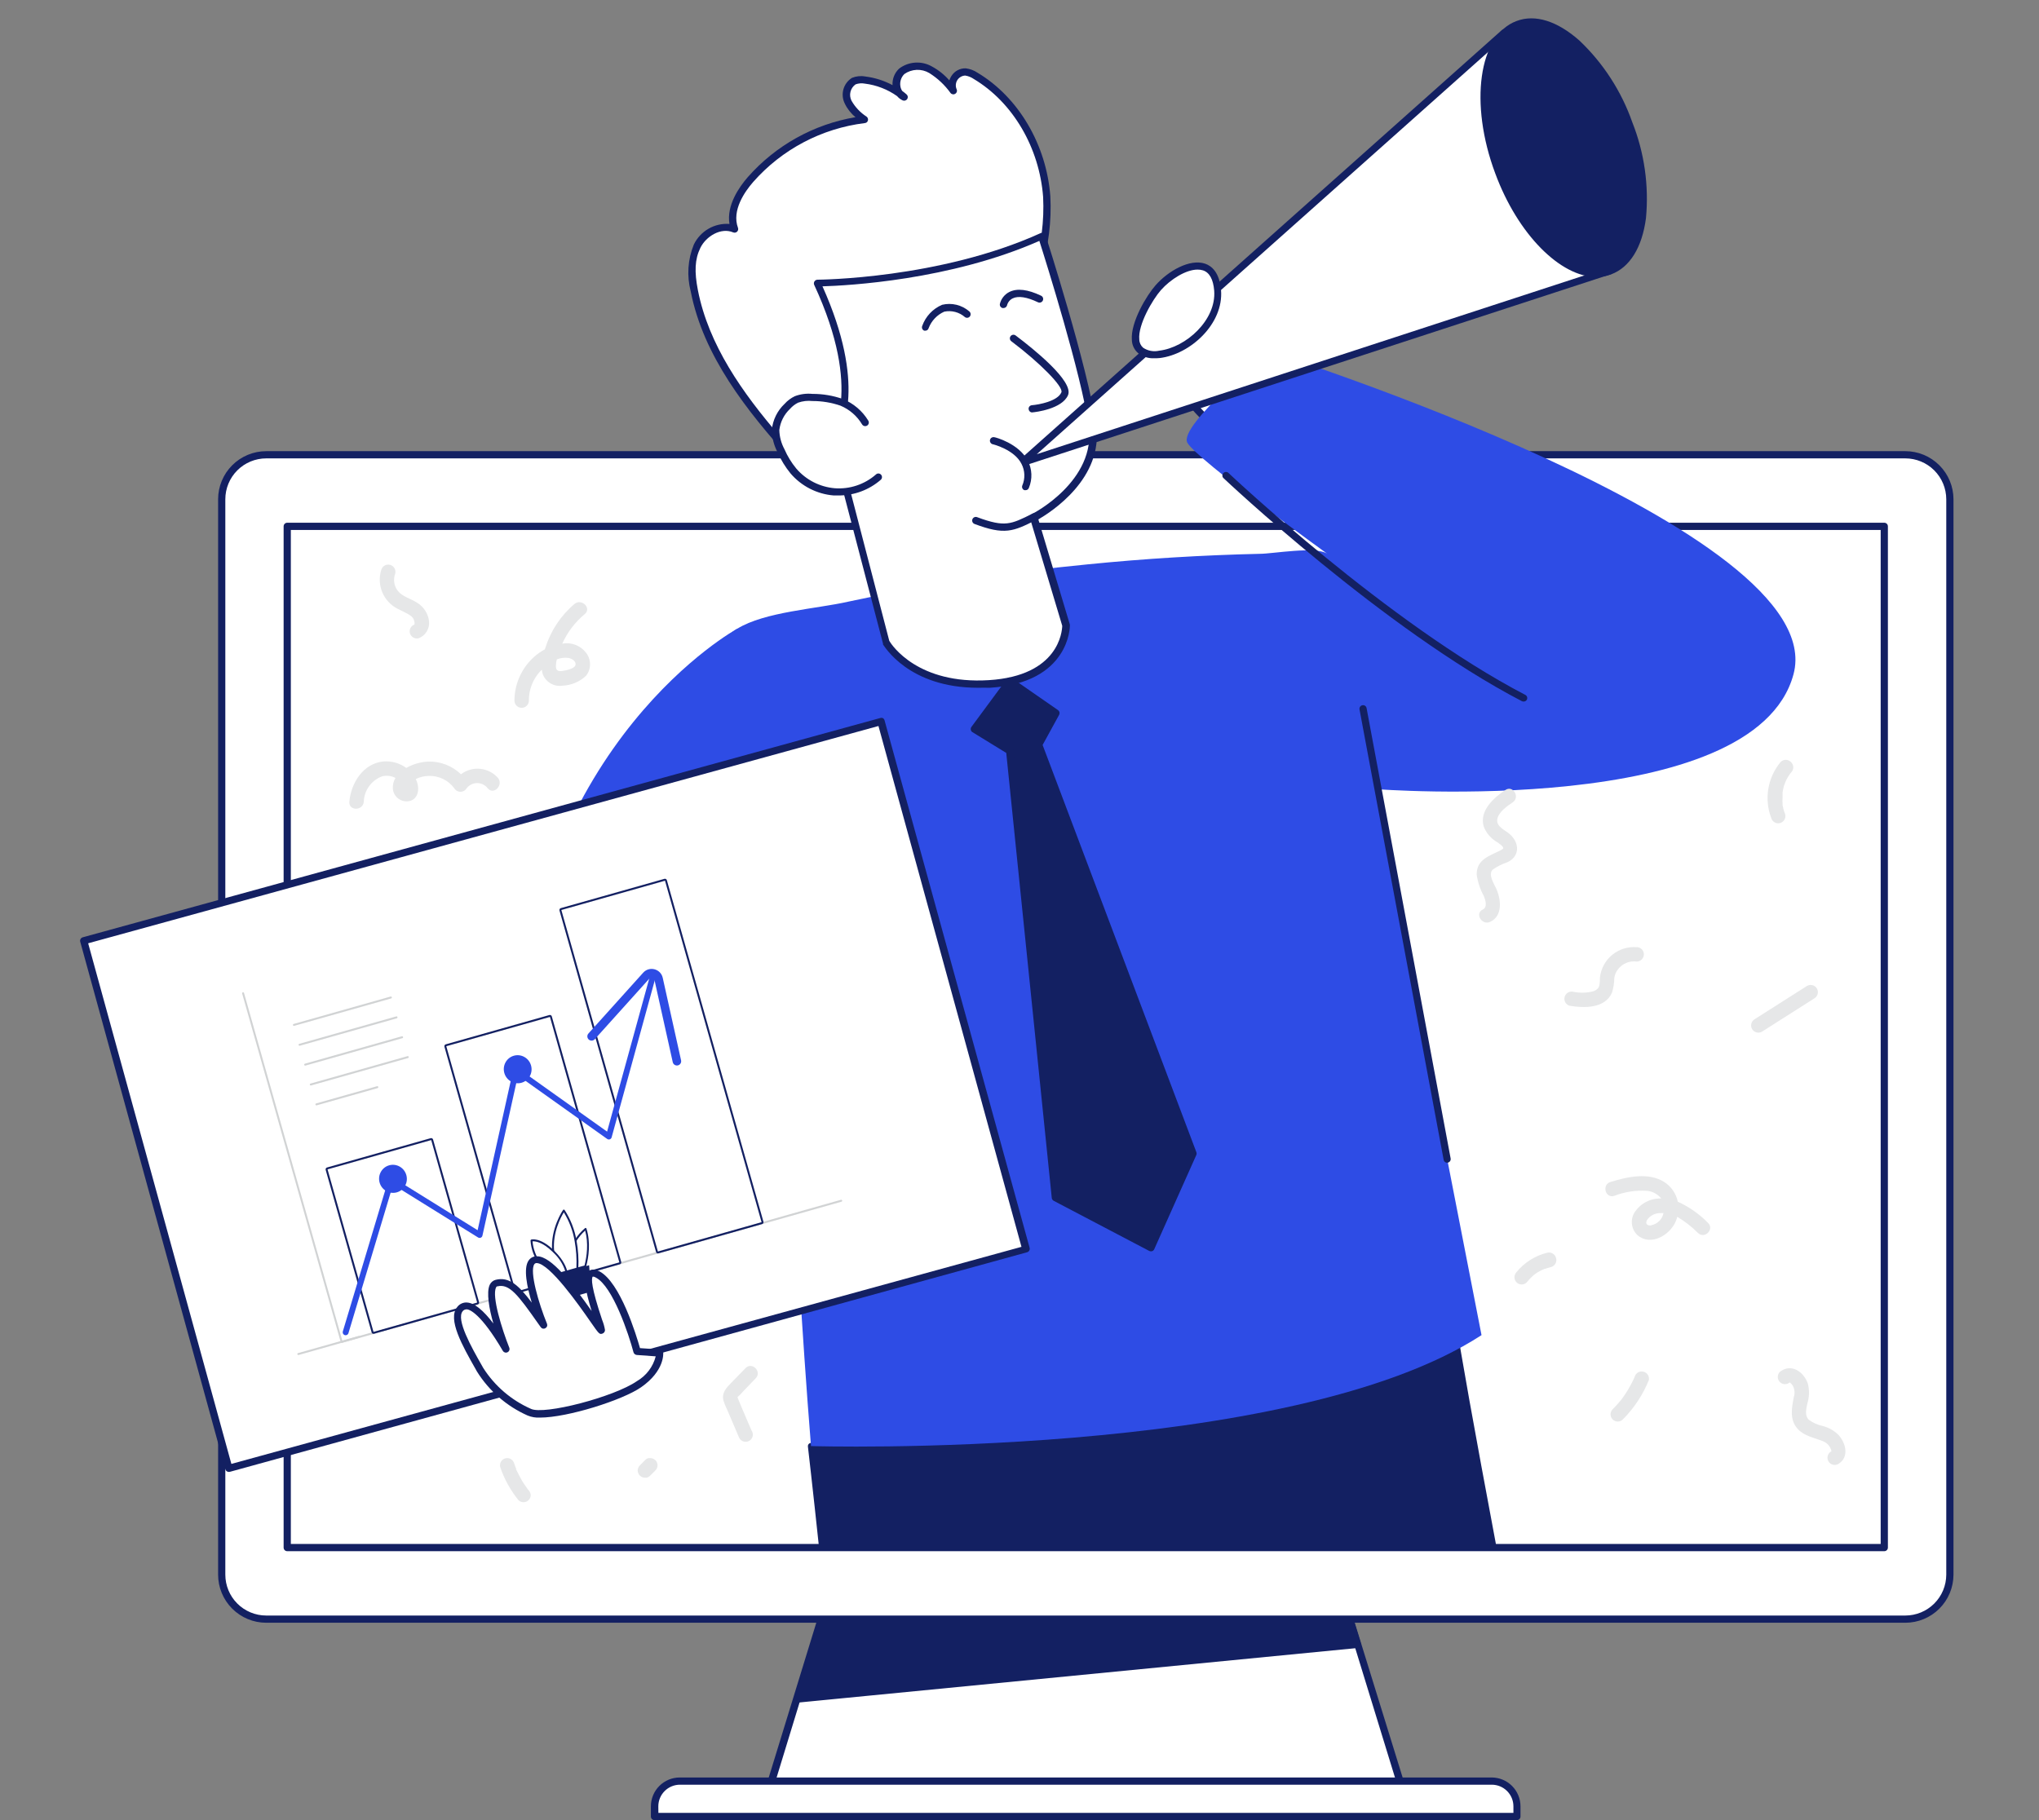 <svg width="280" height="250" viewBox="0 0 280 250" fill="none" xmlns="http://www.w3.org/2000/svg">
<rect x="0" y="0" width="280" height="250" fill="#808080" stroke="none"/>
<g clip-path="url(#clip0_99_9242)">
<path d="M192.577 245.759H105.631L109.426 233.413L113.082 221.504H185.126L186.473 225.893L192.577 245.759Z" fill="white"/>
<path d="M192.577 246.255H105.591C105.514 246.256 105.438 246.239 105.369 246.205C105.3 246.17 105.24 246.119 105.195 246.057C105.148 245.994 105.117 245.92 105.103 245.843C105.089 245.766 105.093 245.686 105.116 245.611L112.567 221.355C112.599 221.254 112.662 221.166 112.748 221.103C112.833 221.041 112.937 221.008 113.043 221.008H185.086C185.192 221.008 185.295 221.041 185.381 221.103C185.467 221.166 185.53 221.254 185.562 221.355L193.052 245.571C193.075 245.646 193.079 245.726 193.065 245.803C193.052 245.881 193.02 245.954 192.973 246.017C192.933 246.087 192.875 246.146 192.806 246.187C192.736 246.229 192.658 246.252 192.577 246.255ZM106.305 245.264H191.903L184.759 221.999H113.419L106.305 245.264Z" fill="#132062"/>
<path d="M186.473 225.893L109.426 233.413L113.082 221.504H185.126L186.473 225.893Z" fill="#132062"/>
<path d="M109.426 233.85C109.362 233.85 109.298 233.836 109.24 233.808C109.181 233.781 109.13 233.741 109.089 233.691C109.045 233.634 109.014 233.568 109.001 233.497C108.987 233.427 108.99 233.354 109.01 233.285L112.666 221.395C112.695 221.307 112.75 221.23 112.825 221.175C112.9 221.12 112.989 221.089 113.082 221.088H185.126C185.218 221.089 185.308 221.12 185.383 221.175C185.457 221.23 185.513 221.307 185.542 221.395L186.889 225.784C186.908 225.845 186.914 225.91 186.905 225.973C186.897 226.036 186.874 226.097 186.84 226.151C186.802 226.205 186.754 226.251 186.698 226.285C186.641 226.319 186.578 226.341 186.513 226.349L109.466 233.869L109.426 233.85ZM113.389 221.96L110.02 232.938L185.879 225.527L184.779 221.96H113.389Z" fill="#132062"/>
<path d="M93.365 244.58H204.833C205.758 244.58 206.646 244.948 207.3 245.602C207.954 246.256 208.321 247.143 208.321 248.068V249.534H89.877V248.127C89.869 247.664 89.954 247.205 90.125 246.775C90.297 246.344 90.553 245.953 90.877 245.623C91.202 245.293 91.589 245.03 92.016 244.851C92.443 244.672 92.902 244.58 93.365 244.58Z" fill="white"/>
<path d="M208.321 250H89.877C89.746 250 89.62 249.948 89.527 249.855C89.434 249.762 89.382 249.636 89.382 249.505V248.108C89.382 247.056 89.799 246.048 90.542 245.305C91.286 244.562 92.294 244.144 93.345 244.144H204.834C205.885 244.144 206.893 244.562 207.636 245.305C208.379 246.048 208.797 247.056 208.797 248.108V249.534C208.79 249.657 208.737 249.773 208.649 249.859C208.561 249.945 208.444 249.995 208.321 250ZM90.412 249.009H207.826V248.108C207.826 247.319 207.513 246.563 206.955 246.006C206.398 245.448 205.642 245.135 204.853 245.135H93.375C92.586 245.135 91.83 245.448 91.273 246.006C90.715 246.563 90.402 247.319 90.402 248.108L90.412 249.009Z" fill="#132062"/>
<path d="M261.638 62.465H36.57C33.188 62.465 30.447 65.206 30.447 68.588V216.282C30.447 219.664 33.188 222.405 36.57 222.405H261.638C265.02 222.405 267.761 219.664 267.761 216.282V68.588C267.761 65.206 265.02 62.465 261.638 62.465Z" fill="white"/>
<path d="M261.638 222.891H36.56C34.807 222.891 33.127 222.194 31.887 220.955C30.648 219.716 29.951 218.035 29.951 216.282V68.578C29.951 67.71 30.122 66.851 30.454 66.049C30.787 65.247 31.273 64.519 31.887 63.905C32.501 63.291 33.229 62.805 34.031 62.473C34.833 62.14 35.692 61.969 36.56 61.969H261.638C263.392 61.969 265.074 62.666 266.315 63.905C267.556 65.144 268.254 66.825 268.257 68.578V216.282C268.254 218.036 267.556 219.717 266.315 220.956C265.074 222.195 263.392 222.891 261.638 222.891ZM36.56 62.96C35.07 62.96 33.641 63.552 32.588 64.606C31.534 65.659 30.942 67.088 30.942 68.578V216.282C30.942 217.772 31.534 219.201 32.588 220.254C33.641 221.308 35.07 221.9 36.56 221.9H261.638C263.129 221.9 264.559 221.308 265.614 220.255C266.669 219.202 267.263 217.773 267.266 216.282V68.578C267.263 67.087 266.669 65.659 265.614 64.605C264.559 63.552 263.129 62.96 261.638 62.96H36.56Z" fill="#132062"/>
<path d="M258.755 72.294H39.444V212.566H258.755V72.294Z" fill="white"/>
<path d="M258.754 213.062H39.443C39.312 213.062 39.186 213.01 39.093 212.917C39 212.824 38.948 212.698 38.948 212.566V72.294C38.948 72.163 39 72.037 39.093 71.944C39.186 71.851 39.312 71.799 39.443 71.799H258.754C258.886 71.799 259.012 71.851 259.105 71.944C259.198 72.037 259.25 72.163 259.25 72.294V212.566C259.25 212.698 259.198 212.824 259.105 212.917C259.012 213.01 258.886 213.062 258.754 213.062ZM39.939 212.071H258.259V72.789H39.939V212.071Z" fill="#132062"/>
<path d="M101.242 86.354C101.242 86.354 73.31 101.563 70.704 143.426L105.978 150.362L115.302 117.754L101.242 86.354Z" fill="#2E4CE5"/>
<path d="M109.03 62.871C102.976 56.183 97.06 48.782 95.336 39.923C94.795 37.901 94.931 35.758 95.723 33.82C96.644 31.957 98.943 30.659 100.865 31.462C99.993 29.113 101.41 26.508 103.055 24.665C107.078 20.085 112.648 17.15 118.7 16.421C117.773 15.821 117.012 14.996 116.491 14.023C116.244 13.529 116.189 12.962 116.335 12.43C116.481 11.898 116.819 11.438 117.283 11.14C117.778 10.946 118.317 10.895 118.839 10.991C120.809 11.239 122.665 12.055 124.179 13.339C122.881 12.775 122.812 10.723 123.872 9.792C124.44 9.373 125.119 9.13 125.824 9.095C126.529 9.06 127.229 9.233 127.836 9.594C129.045 10.331 130.091 11.309 130.907 12.467C130.787 12.188 130.737 11.882 130.762 11.579C130.788 11.275 130.888 10.983 131.053 10.727C131.219 10.471 131.445 10.26 131.712 10.113C131.978 9.965 132.277 9.886 132.582 9.881C133.083 9.946 133.562 10.13 133.979 10.416C139.706 13.835 143.243 20.325 143.738 27.013C144.078 33.739 142.044 40.37 137.992 45.749C133.938 51.082 128.746 55.442 122.792 58.511C118.076 61.068 112.151 62.98 107.494 60.295" fill="white"/>
<path d="M109.03 63.367C108.961 63.368 108.893 63.354 108.829 63.327C108.766 63.299 108.71 63.259 108.663 63.208C102.51 56.401 96.585 48.891 94.851 40.023C94.296 37.889 94.445 35.634 95.277 33.592C95.714 32.683 96.415 31.926 97.288 31.421C98.161 30.915 99.166 30.685 100.172 30.758C99.746 28.192 101.509 25.685 102.679 24.338C106.52 19.972 111.747 17.061 117.482 16.094C116.856 15.588 116.352 14.948 116.005 14.221C115.702 13.615 115.636 12.918 115.819 12.266C116.002 11.614 116.422 11.053 116.996 10.694C117.573 10.458 118.206 10.393 118.819 10.506C120.13 10.667 121.4 11.07 122.565 11.695C122.54 11.274 122.608 10.852 122.763 10.46C122.919 10.068 123.159 9.715 123.466 9.426C124.11 8.936 124.885 8.648 125.693 8.599C126.501 8.549 127.305 8.741 128.004 9.148C128.897 9.633 129.696 10.274 130.362 11.041C130.432 10.836 130.525 10.64 130.64 10.456C130.846 10.119 131.138 9.842 131.486 9.654C131.834 9.466 132.226 9.373 132.621 9.386C133.2 9.457 133.754 9.664 134.237 9.99C139.874 13.359 143.709 19.899 144.234 26.973C144.594 33.818 142.523 40.57 138.388 46.037C134.299 51.427 129.05 55.829 123.03 58.918C117.174 62.078 112.131 62.881 108.227 61.187C108.614 61.633 109.01 62.078 109.406 62.514C109.453 62.56 109.49 62.615 109.515 62.676C109.54 62.736 109.553 62.801 109.553 62.866C109.553 62.932 109.54 62.996 109.515 63.057C109.49 63.117 109.453 63.172 109.406 63.218C109.305 63.315 109.17 63.368 109.03 63.367ZM107.484 59.8C107.571 59.804 107.655 59.828 107.732 59.869C112.339 62.524 118.334 60.355 122.594 58.075C128.473 55.03 133.596 50.707 137.586 45.423C141.568 40.153 143.571 33.65 143.243 27.052C142.728 20.255 139.082 14.053 133.711 10.842C133.361 10.602 132.962 10.443 132.542 10.377C132.327 10.386 132.117 10.447 131.93 10.555C131.743 10.663 131.584 10.814 131.468 10.995C131.351 11.177 131.28 11.384 131.26 11.598C131.24 11.813 131.272 12.03 131.353 12.23C131.412 12.338 131.428 12.465 131.397 12.585C131.365 12.705 131.29 12.808 131.185 12.874C131.083 12.943 130.96 12.971 130.838 12.953C130.717 12.934 130.607 12.871 130.531 12.775C129.744 11.679 128.751 10.746 127.608 10.03C127.085 9.721 126.485 9.57 125.878 9.595C125.272 9.62 124.685 9.819 124.19 10.169C123.97 10.385 123.805 10.651 123.71 10.944C123.615 11.237 123.593 11.549 123.645 11.853C123.68 12.08 123.764 12.297 123.892 12.487C124.09 12.636 124.299 12.794 124.487 12.963C124.578 13.038 124.638 13.145 124.656 13.261C124.674 13.378 124.649 13.497 124.586 13.597C124.523 13.697 124.427 13.771 124.314 13.807C124.202 13.843 124.081 13.839 123.972 13.795C123.669 13.659 123.401 13.455 123.189 13.201C121.88 12.273 120.362 11.684 118.77 11.487C118.342 11.404 117.901 11.438 117.491 11.586C117.144 11.829 116.895 12.189 116.792 12.6C116.688 13.011 116.736 13.446 116.927 13.825C117.432 14.716 118.146 15.471 119.007 16.025C119.085 16.085 119.143 16.167 119.175 16.261C119.207 16.354 119.211 16.454 119.186 16.55C119.161 16.646 119.107 16.733 119.03 16.797C118.954 16.861 118.859 16.899 118.76 16.906C112.833 17.635 107.379 20.511 103.432 24.992C102.272 26.319 100.459 28.905 101.341 31.293C101.374 31.384 101.38 31.483 101.358 31.578C101.335 31.672 101.286 31.758 101.215 31.825C101.144 31.891 101.056 31.935 100.96 31.952C100.864 31.968 100.766 31.956 100.677 31.918C98.993 31.204 96.951 32.462 96.179 34.038C95.406 35.613 95.346 37.328 95.832 39.834C97.298 47.365 101.945 53.954 107.127 59.968C107.171 59.916 107.226 59.874 107.287 59.845C107.349 59.816 107.416 59.8 107.484 59.8Z" fill="#132062"/>
<path d="M205.061 212.566H112.914C112.032 204.253 111.378 198.625 111.378 198.625L199.483 181.395C200.087 185.606 202.148 197.02 205.061 212.566Z" fill="#132062"/>
<path d="M205.061 213.002H112.914C112.806 213.003 112.702 212.964 112.622 212.893C112.541 212.821 112.49 212.723 112.478 212.616C111.606 204.392 110.952 198.744 110.942 198.675C110.93 198.565 110.96 198.455 111.027 198.367C111.093 198.278 111.19 198.219 111.299 198.199L199.404 180.969C199.46 180.954 199.518 180.953 199.575 180.965C199.632 180.977 199.685 181.002 199.731 181.038C199.78 181.073 199.822 181.117 199.854 181.168C199.887 181.219 199.909 181.276 199.919 181.335C200.503 185.398 202.435 196.198 205.497 212.487C205.511 212.549 205.51 212.614 205.494 212.676C205.479 212.738 205.449 212.795 205.408 212.844C205.366 212.895 205.313 212.935 205.253 212.963C205.193 212.99 205.127 213.004 205.061 213.002ZM113.3 212.13H204.536C201.633 196.653 199.76 186.25 199.106 181.91L111.844 199.002C112.012 200.379 112.577 205.353 113.3 212.13Z" fill="#132062"/>
<path d="M159.206 48.663C159.206 48.663 161.593 54.608 169.233 60.721L175.604 53.855L162.872 37.555L159.206 48.663Z" fill="white"/>
<path d="M169.233 61.276C169.121 61.275 169.013 61.236 168.926 61.167C161.276 55.044 158.849 49.148 158.75 48.901C158.71 48.788 158.71 48.666 158.75 48.554L162.416 37.456C162.443 37.37 162.494 37.294 162.562 37.234C162.63 37.175 162.713 37.135 162.802 37.12C162.89 37.101 162.982 37.108 163.066 37.14C163.15 37.172 163.224 37.226 163.278 37.298L175.99 53.548C176.067 53.637 176.109 53.752 176.109 53.87C176.109 53.988 176.067 54.102 175.99 54.192L169.629 61.068C169.583 61.13 169.523 61.181 169.455 61.217C169.386 61.253 169.31 61.273 169.233 61.276ZM159.731 48.693C160.167 49.683 162.703 54.806 169.183 60.097L174.95 53.825L163.06 38.596L159.731 48.693Z" fill="#132062"/>
<path d="M174.296 48.247C174.296 48.247 161.712 58.512 163.06 60.83C164.407 63.149 182.262 76.069 182.272 76.069C180.766 74.989 174.742 76.069 173.018 76.069C165.091 76.248 157.207 76.73 149.367 77.516C138.318 78.581 127.34 80.292 116.491 82.638C112.151 83.629 105.017 84.026 101.242 86.354C97.467 88.683 98.507 91.913 99.607 96.183C100.092 98.066 100.598 99.968 100.994 101.87C108.158 133.369 108.762 166.463 111.368 198.625C111.368 198.625 176.951 200.607 203.446 183.386L188.822 108.38C188.822 108.38 240.959 112.482 246.29 92.606C251.621 72.73 174.296 48.247 174.296 48.247Z" fill="#2E4CE5"/>
<path d="M141.916 71.046L146.364 85.908C146.364 85.908 146.473 93.27 135.852 93.944C125.23 94.618 121.653 88.256 121.653 88.256L114.351 60.285C114.351 60.285 119.255 54.142 112.181 38.893C112.181 38.893 128.906 38.893 143.025 32.453C143.025 32.453 148.812 50.397 149.961 58.422C151.111 66.448 141.916 71.046 141.916 71.046Z" fill="white"/>
<path d="M134.326 94.469C124.735 94.469 121.445 88.732 121.257 88.524C121.25 88.485 121.25 88.444 121.257 88.405L113.944 60.424C113.926 60.349 113.926 60.27 113.943 60.194C113.96 60.119 113.995 60.048 114.043 59.988C114.043 59.928 118.641 53.845 111.804 39.121C111.772 39.045 111.758 38.962 111.766 38.879C111.773 38.797 111.8 38.717 111.845 38.648C111.89 38.578 111.951 38.521 112.024 38.481C112.096 38.441 112.177 38.419 112.26 38.417C112.419 38.417 129.045 38.318 142.906 32.017C142.97 31.987 143.039 31.972 143.11 31.972C143.18 31.972 143.249 31.987 143.313 32.017C143.375 32.045 143.432 32.086 143.478 32.137C143.524 32.188 143.559 32.248 143.58 32.314C143.64 32.502 149.386 50.397 150.516 58.373C151.596 65.715 144.294 70.352 142.589 71.343L146.919 85.799C146.929 85.845 146.929 85.892 146.919 85.938C146.919 86.017 146.919 93.775 135.941 94.469C135.317 94.449 134.792 94.469 134.326 94.469ZM122.119 88.028C122.495 88.663 126.082 94.033 135.812 93.419C145.413 92.814 145.849 86.701 145.869 85.958L141.44 71.184C141.407 71.072 141.415 70.952 141.462 70.845C141.509 70.738 141.593 70.651 141.698 70.6C141.787 70.6 150.615 66.032 149.495 58.462C148.455 51.328 143.689 36.109 142.728 33.087C130.481 38.497 116.342 39.23 112.944 39.329C119.017 52.854 115.688 59.146 114.925 60.345L122.119 88.028Z" fill="#132062"/>
<path fill-rule="evenodd" clip-rule="evenodd" d="M142.447 70.776C142.571 71.023 142.471 71.324 142.224 71.447L142.162 71.478C140.716 72.201 139.644 72.737 138.43 72.872C137.185 73.01 135.844 72.725 133.824 71.968C133.566 71.871 133.435 71.583 133.532 71.324C133.629 71.066 133.917 70.935 134.176 71.032C136.156 71.774 137.315 71.99 138.32 71.878C139.338 71.765 140.254 71.314 141.776 70.553C142.023 70.429 142.324 70.529 142.447 70.776Z" fill="#132062"/>
<path d="M118.779 58.016C118.025 56.76 116.88 55.786 115.52 55.242C114.246 54.794 112.906 54.566 111.556 54.568C110.812 54.49 110.06 54.581 109.357 54.836C108.881 55.083 108.457 55.419 108.108 55.826C107.202 56.68 106.63 57.829 106.493 59.066C106.507 60.068 106.765 61.051 107.246 61.93C107.682 62.926 108.248 63.859 108.931 64.704C109.633 65.533 110.493 66.214 111.461 66.707C112.429 67.2 113.486 67.496 114.569 67.577C115.653 67.658 116.741 67.523 117.772 67.18C118.803 66.836 119.755 66.291 120.573 65.576" fill="white"/>
<path d="M115.133 68.053C114.915 68.053 114.707 68.053 114.489 68.053C112.183 67.867 110.044 66.773 108.544 65.011C107.831 64.133 107.237 63.163 106.78 62.128C106.275 61.175 106.003 60.115 105.988 59.037C106.124 57.675 106.747 56.409 107.742 55.47C108.136 55.03 108.615 54.673 109.149 54.419C109.919 54.128 110.747 54.019 111.566 54.102C112.987 54.097 114.397 54.335 115.738 54.806C117.193 55.394 118.42 56.437 119.235 57.778C119.269 57.834 119.292 57.896 119.302 57.961C119.312 58.026 119.309 58.092 119.294 58.155C119.278 58.219 119.25 58.279 119.211 58.331C119.172 58.384 119.123 58.428 119.067 58.462C118.953 58.528 118.818 58.548 118.691 58.517C118.563 58.485 118.453 58.405 118.383 58.294C117.695 57.138 116.652 56.235 115.411 55.717C114.173 55.294 112.874 55.079 111.566 55.083C110.897 55.008 110.219 55.086 109.585 55.311C109.171 55.521 108.801 55.806 108.495 56.153C107.676 56.921 107.154 57.952 107.018 59.066C107.042 59.988 107.283 60.891 107.722 61.702C108.137 62.659 108.684 63.553 109.347 64.358C110.687 65.919 112.587 66.89 114.638 67.062C115.655 67.137 116.678 67.01 117.645 66.686C118.613 66.363 119.507 65.851 120.276 65.18C120.321 65.134 120.375 65.097 120.434 65.072C120.494 65.047 120.558 65.034 120.622 65.034C120.687 65.034 120.751 65.047 120.81 65.072C120.87 65.097 120.924 65.134 120.969 65.18C121.016 65.226 121.052 65.281 121.078 65.341C121.103 65.401 121.116 65.466 121.116 65.532C121.116 65.597 121.103 65.662 121.078 65.722C121.052 65.782 121.016 65.837 120.969 65.883C119.355 67.296 117.278 68.068 115.133 68.053Z" fill="#132062"/>
<path d="M139.171 46.473C139.171 46.473 146.959 52.339 146.206 54.083C145.453 55.827 141.737 56.154 141.737 56.154" fill="white"/>
<path d="M141.737 56.649C141.614 56.647 141.496 56.599 141.406 56.515C141.317 56.43 141.262 56.316 141.252 56.193C141.245 56.129 141.251 56.063 141.27 56.001C141.289 55.939 141.32 55.881 141.362 55.831C141.403 55.781 141.454 55.74 141.512 55.711C141.57 55.681 141.633 55.663 141.698 55.658C142.688 55.579 145.235 55.103 145.75 53.894C146.077 53.151 142.857 49.871 138.874 46.869C138.822 46.83 138.778 46.781 138.745 46.725C138.712 46.669 138.69 46.607 138.681 46.543C138.671 46.479 138.675 46.413 138.691 46.35C138.707 46.287 138.736 46.228 138.775 46.176C138.814 46.124 138.863 46.08 138.919 46.047C138.975 46.014 139.036 45.992 139.101 45.983C139.165 45.973 139.231 45.977 139.294 45.993C139.357 46.009 139.416 46.038 139.468 46.077C141.906 47.91 147.484 52.378 146.662 54.281C145.839 56.183 142.193 56.609 141.787 56.639L141.737 56.649Z" fill="#132062"/>
<path d="M127.103 44.878C127.103 44.878 128.817 40.29 132.83 43.154L127.103 44.878Z" fill="white"/>
<path d="M127.102 45.422H126.924C126.863 45.4 126.806 45.364 126.759 45.319C126.711 45.275 126.673 45.221 126.646 45.161C126.619 45.101 126.604 45.036 126.603 44.97C126.601 44.905 126.613 44.84 126.637 44.779C126.865 44.13 127.227 43.536 127.697 43.034C128.168 42.532 128.738 42.135 129.371 41.865C130.017 41.708 130.691 41.707 131.337 41.862C131.983 42.017 132.583 42.324 133.087 42.757C133.192 42.836 133.261 42.953 133.282 43.082C133.302 43.211 133.271 43.344 133.196 43.451C133.119 43.555 133.004 43.624 132.876 43.645C132.749 43.665 132.618 43.634 132.512 43.56C132.129 43.223 131.673 42.98 131.179 42.849C130.686 42.718 130.169 42.704 129.669 42.807C129.182 43.023 128.742 43.332 128.375 43.718C128.007 44.104 127.72 44.559 127.528 45.056C127.506 45.154 127.452 45.243 127.375 45.309C127.299 45.375 127.203 45.415 127.102 45.422Z" fill="#132062"/>
<path d="M137.794 41.826C137.794 41.826 138.368 38.953 142.748 41.053L137.794 41.826Z" fill="white"/>
<path d="M137.793 42.311H137.684C137.622 42.298 137.563 42.273 137.51 42.237C137.457 42.201 137.412 42.156 137.377 42.102C137.342 42.049 137.318 41.989 137.306 41.926C137.294 41.864 137.295 41.799 137.308 41.737C137.393 41.387 137.554 41.059 137.778 40.777C138.002 40.495 138.284 40.264 138.606 40.102C139.676 39.567 141.142 39.745 142.966 40.617C143.085 40.674 143.177 40.775 143.222 40.9C143.267 41.024 143.26 41.161 143.203 41.281C143.147 41.401 143.045 41.493 142.921 41.537C142.796 41.582 142.659 41.575 142.539 41.519C141.033 40.795 139.825 40.607 139.062 40.984C138.866 41.08 138.694 41.219 138.558 41.391C138.423 41.562 138.327 41.761 138.279 41.974C138.244 42.075 138.178 42.161 138.091 42.221C138.003 42.282 137.899 42.313 137.793 42.311Z" fill="#132062"/>
<path d="M206.557 4.511L140.271 63.595L221.023 37.228L206.557 4.511Z" fill="white"/>
<path d="M140.271 64.09C140.183 64.088 140.098 64.062 140.024 64.017C139.949 63.972 139.887 63.908 139.845 63.832C139.787 63.735 139.765 63.62 139.783 63.507C139.801 63.395 139.858 63.293 139.944 63.218L206.221 4.145C206.279 4.092 206.349 4.054 206.424 4.034C206.5 4.013 206.58 4.01 206.657 4.026C206.734 4.04 206.806 4.074 206.867 4.125C206.928 4.175 206.975 4.24 207.003 4.313L221.479 37.011C221.509 37.072 221.524 37.14 221.524 37.209C221.524 37.277 221.509 37.345 221.479 37.407C221.451 37.47 221.41 37.526 221.359 37.572C221.308 37.618 221.248 37.653 221.182 37.674L140.429 64.04C140.38 64.067 140.326 64.084 140.271 64.09ZM206.379 5.334L142.371 62.386L220.35 36.921L206.379 5.334Z" fill="#132062"/>
<path d="M159.205 48.663C163.169 48.177 167.519 44.174 167.132 39.884C166.706 34.325 161.435 36.763 158.997 39.517C157.66 41.033 154.43 46.384 156.57 48.148C156.951 48.407 157.382 48.587 157.835 48.676C158.288 48.764 158.754 48.76 159.205 48.663Z" fill="white"/>
<path d="M158.502 49.208C157.714 49.248 156.937 49.006 156.312 48.524C156.045 48.299 155.829 48.02 155.677 47.706C155.525 47.392 155.441 47.05 155.43 46.701C155.232 44.253 157.481 40.538 158.68 39.19C160.414 37.209 163.397 35.504 165.487 36.218C166.379 36.525 167.469 37.397 167.677 39.864C168.044 44.491 163.446 48.673 159.265 49.178C159.011 49.202 158.756 49.212 158.502 49.208ZM164.447 37.03C162.852 37.03 160.731 38.368 159.423 39.844C158.284 41.132 156.253 44.59 156.451 46.621C156.454 46.837 156.503 47.05 156.593 47.247C156.684 47.443 156.814 47.618 156.976 47.761C157.297 47.976 157.659 48.123 158.039 48.193C158.419 48.263 158.809 48.254 159.185 48.167C162.861 47.731 167.043 43.956 166.736 39.923C166.607 38.378 166.102 37.437 165.21 37.139C164.963 37.063 164.705 37.026 164.447 37.03Z" fill="#132062"/>
<path d="M136.456 60.533C136.456 60.533 142.57 62.059 140.845 66.834L136.456 60.533Z" fill="white"/>
<path d="M140.845 67.33C140.789 67.34 140.733 67.34 140.677 67.33C140.553 67.285 140.453 67.194 140.397 67.075C140.341 66.956 140.335 66.82 140.38 66.696C140.584 66.224 140.681 65.713 140.664 65.199C140.647 64.685 140.516 64.181 140.28 63.724C139.29 61.742 136.367 61.019 136.317 61.019C136.189 60.986 136.079 60.904 136.011 60.791C135.942 60.678 135.92 60.543 135.95 60.414C135.967 60.351 135.995 60.292 136.034 60.239C136.073 60.187 136.123 60.143 136.179 60.11C136.235 60.077 136.297 60.055 136.362 60.046C136.426 60.037 136.492 60.041 136.555 60.057C136.694 60.057 139.884 60.91 141.133 63.258C141.432 63.832 141.601 64.466 141.629 65.113C141.656 65.76 141.541 66.405 141.291 67.003C141.26 67.097 141.2 67.18 141.121 67.238C141.041 67.297 140.944 67.329 140.845 67.33Z" fill="#132062"/>
<path d="M221.018 37.202C225.959 35.354 227.131 26.277 223.636 16.928C220.14 7.579 213.301 1.497 208.36 3.345C203.418 5.192 202.247 14.269 205.742 23.618C209.238 32.968 216.077 39.049 221.018 37.202Z" fill="#132062"/>
<path d="M219.201 38.041C214.306 38.041 208.43 32.225 205.329 23.812C201.742 14.221 203.05 4.838 208.232 2.896C210.808 1.905 213.88 2.896 216.912 5.591C220.173 8.696 222.652 12.53 224.145 16.778C225.806 20.963 226.451 25.483 226.028 29.966C225.502 33.988 223.808 36.733 221.242 37.684C220.59 37.931 219.898 38.052 219.201 38.041ZM210.283 3.52C209.701 3.516 209.123 3.62 208.579 3.827C203.902 5.571 202.862 14.38 206.251 23.466C209.639 32.552 216.169 38.487 220.855 36.763C223.065 35.94 224.541 33.483 225.007 29.827C225.412 25.504 224.783 21.147 223.174 17.114C221.75 13.016 219.373 9.314 216.238 6.314C214.147 4.481 212.077 3.52 210.244 3.52H210.283Z" fill="#132062"/>
<path d="M209.203 96.361C209.123 96.359 209.045 96.339 208.975 96.302C190.04 86.453 168.222 65.873 168.004 65.665C167.958 65.62 167.921 65.566 167.896 65.507C167.871 65.447 167.858 65.383 167.858 65.319C167.858 65.254 167.871 65.19 167.896 65.13C167.921 65.071 167.958 65.017 168.004 64.972C168.05 64.925 168.105 64.888 168.165 64.863C168.225 64.838 168.29 64.825 168.356 64.825C168.421 64.825 168.486 64.838 168.546 64.863C168.607 64.888 168.661 64.925 168.707 64.972C168.925 65.18 190.644 85.66 209.45 95.44C209.51 95.469 209.562 95.51 209.605 95.56C209.648 95.61 209.681 95.668 209.701 95.731C209.721 95.794 209.729 95.86 209.723 95.926C209.718 95.991 209.699 96.055 209.668 96.114C209.621 96.194 209.553 96.259 209.47 96.303C209.388 96.347 209.296 96.367 209.203 96.361Z" fill="#132062"/>
<path d="M198.73 159.705C198.614 159.707 198.501 159.667 198.412 159.592C198.323 159.518 198.263 159.414 198.244 159.299L186.691 97.441C186.668 97.313 186.697 97.18 186.771 97.072C186.845 96.965 186.959 96.891 187.088 96.867C187.151 96.854 187.217 96.854 187.281 96.867C187.345 96.88 187.405 96.906 187.459 96.943C187.513 96.98 187.558 97.027 187.593 97.082C187.628 97.137 187.652 97.199 187.662 97.263L199.205 159.121C199.229 159.249 199.2 159.382 199.126 159.49C199.051 159.597 198.938 159.671 198.809 159.695L198.73 159.705Z" fill="#132062"/>
<path d="M138.666 93.547L133.791 100.146L138.646 103.119L144.928 164.501L158.046 171.387L163.823 158.427L142.629 102.287L145.017 97.947L138.666 93.547Z" fill="#132062"/>
<path d="M158.046 171.873C157.968 171.872 157.89 171.855 157.819 171.823L144.7 164.937C144.628 164.898 144.566 164.843 144.52 164.776C144.473 164.709 144.443 164.631 144.432 164.55L138.18 103.416L133.533 100.562C133.474 100.528 133.424 100.481 133.386 100.424C133.348 100.367 133.324 100.303 133.315 100.235C133.301 100.169 133.3 100.1 133.314 100.034C133.328 99.967 133.355 99.904 133.395 99.849L138.269 93.25C138.348 93.148 138.463 93.08 138.59 93.06C138.717 93.04 138.847 93.069 138.953 93.141L145.294 97.54C145.394 97.611 145.464 97.715 145.492 97.834C145.519 97.953 145.502 98.078 145.443 98.184L143.174 102.326L164.289 158.259C164.334 158.377 164.334 158.507 164.289 158.625L158.502 171.585C158.475 171.647 158.435 171.702 158.386 171.748C158.336 171.794 158.278 171.83 158.215 171.853L158.046 171.873ZM145.393 164.184L157.809 170.703L163.288 158.417L142.173 102.465C142.141 102.402 142.124 102.332 142.124 102.262C142.124 102.191 142.141 102.121 142.173 102.058L144.343 98.095L138.765 94.221L134.494 100.007L138.884 102.703C138.948 102.742 139.002 102.796 139.043 102.859C139.085 102.923 139.111 102.994 139.122 103.069L145.393 164.184Z" fill="#132062"/>
<path d="M120.986 99.097L11.503 129.212L31.436 201.676L140.919 171.56L120.986 99.097Z" fill="white"/>
<path d="M115.557 165.055L46.958 184.449C46.924 184.458 46.887 184.454 46.856 184.436C46.826 184.419 46.803 184.39 46.793 184.356L33.253 136.462C33.243 136.428 33.248 136.391 33.265 136.36C33.282 136.329 33.31 136.306 33.344 136.297C33.378 136.287 33.415 136.291 33.446 136.309C33.476 136.326 33.499 136.356 33.509 136.39L47.012 184.154L115.484 164.796C115.518 164.786 115.555 164.791 115.585 164.808C115.616 164.826 115.639 164.855 115.649 164.889C115.658 164.923 115.654 164.96 115.637 164.991C115.62 165.022 115.591 165.045 115.557 165.055Z" fill="#D1D3D4"/>
<path d="M75.521 139.677L61.285 143.701L70.817 177.418L85.054 173.393L75.521 139.677Z" fill="white"/>
<path d="M75.519 139.678L85.051 173.394L70.818 177.418L61.285 143.702L75.519 139.678ZM75.446 139.419L61.212 143.443C61.145 143.462 61.087 143.508 61.053 143.57C61.019 143.632 61.01 143.705 61.03 143.774L70.562 177.491C70.581 177.559 70.627 177.618 70.689 177.653C70.75 177.688 70.823 177.697 70.891 177.677L85.124 173.653C85.192 173.634 85.25 173.589 85.284 173.526C85.318 173.464 85.326 173.391 85.307 173.322L75.775 139.605C75.755 139.537 75.71 139.479 75.648 139.444C75.587 139.409 75.514 139.4 75.446 139.419Z" fill="#132062"/>
<path d="M59.215 156.593L44.979 160.617L51.29 182.939L65.526 178.914L59.215 156.593Z" fill="white"/>
<path d="M59.215 156.593L65.526 178.914L51.29 182.939L44.979 160.617L59.215 156.593ZM59.142 156.334L44.906 160.358C44.838 160.378 44.781 160.423 44.746 160.485C44.712 160.547 44.704 160.621 44.723 160.69L51.034 183.011C51.053 183.08 51.099 183.138 51.161 183.173C51.222 183.208 51.295 183.217 51.363 183.198L65.599 179.173C65.667 179.154 65.724 179.108 65.758 179.046C65.793 178.984 65.801 178.91 65.782 178.842L59.471 156.52C59.452 156.452 59.406 156.393 59.344 156.358C59.283 156.323 59.21 156.314 59.142 156.334Z" fill="#132062"/>
<path d="M91.321 120.969L77.085 124.994L90.346 171.898L104.582 167.873L91.321 120.969Z" fill="white"/>
<path d="M91.319 120.969L104.579 167.873L90.346 171.897L77.085 124.993L91.319 120.969ZM91.246 120.71L77.012 124.734C76.944 124.754 76.887 124.799 76.853 124.861C76.819 124.923 76.81 124.997 76.83 125.066L90.09 171.97C90.109 172.038 90.155 172.097 90.217 172.132C90.278 172.167 90.351 172.175 90.419 172.156L104.653 168.132C104.72 168.113 104.778 168.067 104.812 168.005C104.846 167.943 104.854 167.87 104.835 167.801L91.575 120.897C91.555 120.828 91.51 120.77 91.448 120.735C91.386 120.7 91.314 120.691 91.246 120.71Z" fill="#132062"/>
<path d="M79.025 170.408C79.407 169.798 79.879 169.251 80.426 168.787C81.003 170.634 80.741 172.56 80.382 173.928L78.139 174.562" fill="white"/>
<path d="M80.419 174.058L78.176 174.692C78.142 174.701 78.106 174.697 78.075 174.679C78.044 174.662 78.021 174.633 78.011 174.598C78.002 174.564 78.006 174.527 78.023 174.496C78.04 174.465 78.069 174.442 78.103 174.433L80.266 173.821C80.583 172.576 80.838 170.773 80.349 169.023C79.881 169.454 79.471 169.946 79.13 170.487C79.113 170.517 79.085 170.54 79.052 170.549C79.018 170.558 78.982 170.554 78.951 170.537C78.936 170.529 78.923 170.517 78.912 170.503C78.901 170.489 78.892 170.473 78.888 170.456C78.883 170.439 78.881 170.421 78.883 170.403C78.885 170.386 78.891 170.369 78.9 170.353C79.288 169.729 79.77 169.17 80.329 168.696C80.344 168.682 80.363 168.671 80.383 168.665C80.404 168.659 80.425 168.659 80.446 168.663C80.467 168.67 80.485 168.681 80.501 168.696C80.516 168.711 80.528 168.73 80.534 168.75C81.131 170.657 80.841 172.64 80.493 173.967C80.489 173.987 80.48 174.005 80.467 174.021C80.454 174.037 80.438 174.049 80.419 174.058Z" fill="#132062"/>
<path d="M75.95 171.82C75.678 168.75 77.421 166.277 77.421 166.277C78.229 167.53 78.777 168.935 79.03 170.406C79.266 171.673 79.353 172.963 79.288 174.249L76.876 174.931" fill="white"/>
<path d="M79.317 174.37L76.905 175.051C76.871 175.061 76.835 175.057 76.804 175.039C76.773 175.022 76.75 174.992 76.74 174.958C76.731 174.924 76.735 174.887 76.752 174.856C76.769 174.825 76.798 174.802 76.832 174.792L79.154 174.136C79.212 172.896 79.128 171.653 78.905 170.431C78.665 169.045 78.163 167.718 77.427 166.522C77.045 167.125 75.869 169.267 76.094 171.804C76.097 171.84 76.086 171.875 76.063 171.902C76.04 171.93 76.008 171.947 75.973 171.95C75.938 171.953 75.903 171.941 75.875 171.918C75.848 171.895 75.831 171.862 75.827 171.827C75.555 168.743 77.301 166.225 77.318 166.197C77.331 166.18 77.347 166.166 77.366 166.156C77.385 166.147 77.406 166.142 77.427 166.141C77.448 166.142 77.47 166.148 77.489 166.159C77.507 166.169 77.524 166.185 77.535 166.203C78.356 167.47 78.911 168.892 79.167 170.382C79.4 171.657 79.483 172.954 79.415 174.247C79.413 174.275 79.403 174.302 79.385 174.324C79.367 174.346 79.344 174.362 79.317 174.37Z" fill="#132062"/>
<path d="M75.638 175.27L77.776 174.665C77.616 174.02 77.198 173.089 76.157 172.024C76.084 171.952 76.018 171.884 75.95 171.82C74.112 170.046 72.985 170.39 72.985 170.39C73.139 172.76 74.712 174.466 75.638 175.27Z" fill="white"/>
<path d="M77.813 174.795L75.675 175.399C75.654 175.405 75.632 175.406 75.611 175.401C75.59 175.396 75.57 175.386 75.554 175.372C74.612 174.553 73.009 172.819 72.852 170.399C72.85 170.369 72.859 170.339 72.876 170.314C72.892 170.289 72.917 170.27 72.946 170.261C72.995 170.247 74.166 169.916 76.041 171.721L76.252 171.941C77.344 173.056 77.758 174.033 77.909 174.647C77.914 174.679 77.906 174.712 77.889 174.739C77.871 174.766 77.844 174.786 77.813 174.795ZM75.67 175.121L77.614 174.571C77.308 173.636 76.774 172.793 76.062 172.118L75.858 171.916C74.423 170.531 73.438 170.477 73.128 170.503C73.325 172.716 74.772 174.326 75.663 175.123L75.67 175.121Z" fill="#132062"/>
<path d="M76.997 178.591L81.191 177.405L80.894 173.783L75.351 175.35L76.997 178.591Z" fill="#132062"/>
<path d="M49.354 183.752L41 186.113C40.966 186.123 40.93 186.118 40.899 186.101C40.868 186.083 40.846 186.054 40.836 186.02C40.826 185.986 40.83 185.949 40.847 185.918C40.864 185.887 40.893 185.864 40.927 185.854L49.281 183.493C49.314 183.483 49.351 183.487 49.382 183.505C49.413 183.522 49.435 183.552 49.445 183.586C49.455 183.62 49.45 183.657 49.433 183.688C49.416 183.719 49.388 183.742 49.354 183.752Z" fill="#D1D3D4"/>
<path d="M47.568 183.384C47.494 183.406 47.415 183.405 47.341 183.381C47.24 183.349 47.155 183.278 47.106 183.184C47.056 183.089 47.046 182.979 47.077 182.877L53.357 161.966C53.374 161.907 53.405 161.854 53.447 161.809C53.488 161.764 53.539 161.73 53.596 161.708C53.652 161.686 53.713 161.677 53.774 161.683C53.834 161.689 53.893 161.709 53.945 161.741L65.588 168.974L70.475 146.935C70.489 146.87 70.519 146.81 70.561 146.76C70.604 146.71 70.658 146.671 70.72 146.647C70.781 146.624 70.847 146.617 70.912 146.625C70.977 146.633 71.039 146.658 71.092 146.696L83.368 155.433L89.282 133.941C89.311 133.838 89.379 133.751 89.471 133.7C89.563 133.648 89.671 133.635 89.773 133.665C89.824 133.679 89.871 133.703 89.913 133.736C89.954 133.768 89.989 133.809 90.015 133.856C90.04 133.902 90.057 133.953 90.063 134.006C90.069 134.059 90.064 134.112 90.049 134.163L83.991 156.219C83.974 156.281 83.942 156.338 83.899 156.385C83.855 156.432 83.801 156.468 83.741 156.489C83.681 156.51 83.617 156.517 83.554 156.508C83.491 156.499 83.43 156.475 83.379 156.437L71.128 147.721L66.249 169.721C66.236 169.783 66.207 169.841 66.167 169.89C66.126 169.939 66.075 169.977 66.017 170.002C65.958 170.026 65.895 170.036 65.832 170.031C65.769 170.026 65.707 170.006 65.653 169.973L53.974 162.714L47.844 183.13C47.822 183.192 47.785 183.248 47.737 183.292C47.689 183.336 47.631 183.368 47.568 183.384Z" fill="#2E4CE5"/>
<path fill-rule="evenodd" clip-rule="evenodd" d="M89.865 134.563C89.796 134.253 89.406 134.151 89.194 134.387L81.675 142.74C81.459 142.981 81.089 143 80.848 142.784C80.608 142.568 80.588 142.197 80.805 141.957L88.323 133.603C89.172 132.659 90.733 133.07 91.009 134.309L93.526 145.638C93.597 145.954 93.397 146.267 93.082 146.337C92.766 146.407 92.453 146.208 92.383 145.892L89.865 134.563Z" fill="#2E4CE5"/>
<path d="M71.615 148.721C72.628 148.435 73.214 147.371 72.924 146.346C72.634 145.32 71.578 144.721 70.565 145.007C69.552 145.294 68.966 146.357 69.256 147.383C69.546 148.408 70.602 149.007 71.615 148.721Z" fill="#2E4CE5"/>
<path d="M54.489 163.774C55.502 163.488 56.088 162.424 55.798 161.399C55.508 160.373 54.452 159.774 53.439 160.06C52.426 160.346 51.84 161.41 52.13 162.436C52.42 163.461 53.477 164.06 54.489 163.774Z" fill="#2E4CE5"/>
<path d="M51.855 149.455L43.484 151.822C43.45 151.831 43.414 151.826 43.383 151.808C43.353 151.791 43.33 151.762 43.319 151.728C43.31 151.694 43.314 151.657 43.331 151.626C43.348 151.595 43.377 151.572 43.411 151.563L51.782 149.196C51.816 149.186 51.852 149.191 51.883 149.208C51.914 149.226 51.937 149.255 51.947 149.289C51.956 149.324 51.951 149.36 51.934 149.391C51.917 149.422 51.889 149.445 51.855 149.455Z" fill="#D1D3D4"/>
<path d="M56.03 145.327L42.712 149.092C42.679 149.101 42.642 149.096 42.612 149.079C42.581 149.062 42.558 149.033 42.548 148.999C42.538 148.965 42.542 148.928 42.559 148.897C42.577 148.866 42.605 148.843 42.639 148.833L55.957 145.068C55.991 145.058 56.027 145.063 56.058 145.08C56.089 145.098 56.112 145.127 56.122 145.161C56.131 145.196 56.126 145.232 56.109 145.263C56.092 145.294 56.064 145.317 56.03 145.327Z" fill="#D1D3D4"/>
<path d="M55.259 142.597L41.941 146.362C41.907 146.372 41.871 146.368 41.84 146.35C41.809 146.333 41.786 146.303 41.777 146.269C41.767 146.235 41.771 146.198 41.788 146.167C41.805 146.136 41.834 146.113 41.868 146.103L55.186 142.338C55.22 142.329 55.256 142.333 55.287 142.351C55.318 142.368 55.341 142.397 55.35 142.432C55.36 142.466 55.356 142.503 55.339 142.534C55.322 142.565 55.293 142.588 55.259 142.597Z" fill="#D1D3D4"/>
<path d="M54.487 139.868L41.169 143.633C41.135 143.643 41.099 143.638 41.068 143.621C41.037 143.603 41.014 143.574 41.005 143.54C40.995 143.505 40.999 143.469 41.016 143.437C41.033 143.406 41.062 143.384 41.096 143.374L54.414 139.609C54.448 139.599 54.484 139.604 54.515 139.621C54.546 139.639 54.569 139.668 54.578 139.702C54.588 139.737 54.584 139.773 54.567 139.804C54.55 139.835 54.521 139.858 54.487 139.868Z" fill="#D1D3D4"/>
<path d="M53.715 137.138L40.397 140.903C40.363 140.913 40.327 140.909 40.296 140.891C40.265 140.874 40.242 140.844 40.233 140.81C40.224 140.776 40.228 140.739 40.245 140.709C40.262 140.678 40.291 140.655 40.324 140.645L53.642 136.879C53.676 136.87 53.712 136.875 53.743 136.893C53.773 136.91 53.796 136.939 53.806 136.973C53.816 137.007 53.812 137.044 53.795 137.075C53.778 137.106 53.749 137.129 53.715 137.138Z" fill="#D1D3D4"/>
<path d="M31.428 202.173C31.319 202.175 31.212 202.141 31.125 202.077C31.037 202.012 30.973 201.92 30.942 201.816L11.017 129.346C10.983 129.22 11.001 129.086 11.066 128.973C11.131 128.86 11.238 128.777 11.363 128.742L120.85 98.63C120.972 98.586 121.105 98.586 121.227 98.63C121.342 98.695 121.427 98.801 121.465 98.928L141.39 171.397C141.424 171.523 141.406 171.658 141.341 171.771C141.276 171.884 141.169 171.967 141.044 172.002L31.556 202.163L31.428 202.173ZM12.107 129.564L31.774 201.073L140.271 171.259L120.632 99.72L12.107 129.564Z" fill="#132062"/>
<path d="M90.561 185.873C90.561 185.873 90.778 188.033 87.737 190.154C84.695 192.274 74.787 195.038 72.666 193.988C69.894 192.759 67.549 190.735 65.928 188.172C64.204 185.13 61.965 181.295 63.144 179.839C64.323 178.382 66.721 180.632 69.495 185.388C69.495 185.388 66.057 176.797 68.168 176.262C70.278 175.727 71.745 177.946 74.648 182.068C74.648 182.068 70.952 173.002 73.726 173.052C76.501 173.101 82.584 183.277 82.584 182.742C82.584 182.207 79.017 173.488 82.059 175.073C85.101 176.658 87.479 185.655 87.479 185.655L90.561 185.873Z" fill="white"/>
<path d="M74.143 194.712C73.564 194.743 72.985 194.645 72.448 194.424C69.59 193.154 67.175 191.06 65.512 188.41L65.324 188.073C63.491 184.843 61.42 181.187 62.788 179.522C62.946 179.311 63.155 179.143 63.396 179.036C63.637 178.928 63.902 178.884 64.165 178.908C65.156 178.987 66.365 179.958 67.752 181.791C67.177 179.809 66.761 177.501 67.256 176.46C67.334 176.295 67.447 176.149 67.587 176.033C67.728 175.916 67.892 175.832 68.069 175.787C69.902 175.331 71.23 176.53 73.023 178.918C72.369 176.758 71.844 174.211 72.587 173.141C72.713 172.95 72.888 172.795 73.093 172.692C73.299 172.59 73.527 172.543 73.756 172.557C75.738 172.557 78.591 176.302 81.247 180.077C80.335 177.104 80.028 175.271 80.801 174.617C81.049 174.399 81.524 174.231 82.307 174.617C85.19 176.124 87.4 183.456 87.885 185.17L90.62 185.358C90.737 185.367 90.846 185.416 90.929 185.498C91.013 185.58 91.065 185.688 91.076 185.804C91.076 185.903 91.284 188.281 88.044 190.54C85.517 192.304 77.947 194.712 74.143 194.712ZM64.016 179.849C63.921 179.853 63.828 179.878 63.744 179.923C63.66 179.967 63.587 180.03 63.531 180.107C62.599 181.246 64.749 185.061 66.166 187.548L66.355 187.885C67.931 190.362 70.207 192.317 72.894 193.503C74.678 194.394 84.338 191.878 87.459 189.708C88.095 189.34 88.651 188.849 89.096 188.264C89.54 187.679 89.862 187.011 90.046 186.299L87.44 186.111C87.338 186.1 87.241 186.06 87.162 185.995C87.082 185.929 87.024 185.842 86.994 185.745C86.35 183.297 84.16 176.698 81.822 175.479C81.699 175.395 81.554 175.347 81.405 175.341C81.168 175.579 81.187 176.817 82.684 181.286C82.868 181.735 83.001 182.204 83.08 182.683C83.079 182.792 83.045 182.899 82.981 182.988C82.917 183.077 82.827 183.143 82.723 183.178C82.307 183.307 82.267 183.238 81.049 181.494C79.533 179.304 75.5 173.567 73.716 173.488C73.652 173.482 73.588 173.492 73.529 173.518C73.47 173.544 73.418 173.585 73.38 173.637C72.686 174.627 73.974 179.037 75.114 181.821C75.159 181.933 75.161 182.059 75.119 182.172C75.077 182.286 74.993 182.38 74.886 182.435C74.781 182.496 74.657 182.514 74.539 182.486C74.421 182.459 74.319 182.387 74.252 182.287L73.905 181.801C71.121 177.838 69.942 176.282 68.297 176.688C68.237 176.688 68.178 176.688 68.118 176.847C67.514 178.036 68.921 182.564 69.951 185.15C69.986 185.263 69.979 185.385 69.932 185.494C69.885 185.602 69.8 185.69 69.693 185.741C69.587 185.793 69.465 185.805 69.351 185.774C69.236 185.744 69.137 185.674 69.07 185.576C66.028 180.374 64.472 179.869 64.115 179.839L64.016 179.849Z" fill="#132062"/>
<path d="M245.923 104.655C245.738 104.47 245.487 104.366 245.225 104.366C244.963 104.366 244.712 104.47 244.526 104.655C243.646 105.707 243.062 106.975 242.834 108.328C242.606 109.681 242.742 111.07 243.228 112.353C243.263 112.479 243.321 112.597 243.401 112.699C243.481 112.802 243.581 112.888 243.694 112.953C243.807 113.017 243.932 113.059 244.061 113.075C244.19 113.091 244.321 113.082 244.447 113.047C244.573 113.013 244.69 112.954 244.793 112.874C244.896 112.794 244.982 112.695 245.046 112.581C245.111 112.468 245.152 112.343 245.168 112.214C245.185 112.085 245.175 111.954 245.141 111.828C245.038 111.576 244.952 111.318 244.883 111.055C244.883 110.907 244.814 110.758 244.784 110.609C244.78 110.543 244.78 110.477 244.784 110.411C244.764 110.138 244.764 109.863 244.784 109.589C244.784 109.45 244.784 109.321 244.784 109.183C244.784 109.044 244.784 109.044 244.784 108.975C244.782 108.935 244.782 108.895 244.784 108.856C244.822 108.595 244.875 108.337 244.942 108.083C244.942 107.954 245.022 107.825 245.071 107.696C245.121 107.568 245.2 107.35 245.15 107.459C245.263 107.191 245.395 106.933 245.547 106.686C245.616 106.567 245.695 106.458 245.775 106.339C245.808 106.282 245.848 106.228 245.894 106.18L245.953 106.111C246.052 106.016 246.13 105.902 246.182 105.776C246.234 105.649 246.26 105.513 246.257 105.376C246.254 105.239 246.223 105.105 246.166 104.98C246.108 104.856 246.026 104.745 245.923 104.655Z" fill="#E6E7E8"/>
<path d="M234.539 167.959C233.349 166.744 231.945 165.76 230.397 165.056C230.283 164.504 230.059 163.98 229.739 163.515C229.42 163.05 229.01 162.655 228.534 162.351C226.354 160.974 223.431 161.648 221.143 162.351C219.934 162.728 220.449 164.65 221.678 164.253C223.124 163.692 224.678 163.458 226.226 163.57C226.973 163.656 227.656 164.034 228.128 164.62C228.009 164.62 227.9 164.62 227.781 164.62C227.149 164.647 226.531 164.819 225.974 165.121C225.418 165.423 224.938 165.848 224.571 166.364C224.21 166.853 224.04 167.457 224.093 168.063C224.146 168.669 224.418 169.234 224.858 169.653C226.691 171.219 229.307 169.653 230.11 167.771C230.197 167.565 230.27 167.353 230.328 167.137C231.355 167.744 232.301 168.48 233.142 169.327C234.073 170.268 235.48 168.831 234.539 167.959ZM226.761 168.316C226.186 168.375 225.889 168.088 226.186 167.553C226.396 167.254 226.677 167.012 227.004 166.849C227.331 166.687 227.694 166.608 228.059 166.622C228.184 166.612 228.31 166.612 228.435 166.622C228.355 167.035 228.152 167.415 227.854 167.711C227.555 168.008 227.174 168.208 226.761 168.286V168.316Z" fill="#E6E7E8"/>
<path d="M72.547 204.64L72.478 204.56L72.319 204.333L71.992 203.867C71.784 203.56 71.586 203.233 71.408 202.876C71.229 202.519 71.061 202.202 70.902 201.885C70.902 201.885 70.734 201.548 70.902 201.796C70.902 201.717 70.833 201.618 70.793 201.538C70.754 201.459 70.665 201.182 70.605 201.003C70.571 200.878 70.512 200.76 70.432 200.657C70.352 200.554 70.253 200.468 70.139 200.404C70.026 200.339 69.902 200.298 69.772 200.282C69.643 200.266 69.512 200.275 69.386 200.31C69.261 200.344 69.143 200.403 69.04 200.483C68.937 200.563 68.851 200.662 68.787 200.775C68.722 200.888 68.681 201.013 68.665 201.143C68.649 201.272 68.658 201.403 68.693 201.528C69.257 203.168 70.102 204.697 71.19 206.047C71.375 206.231 71.626 206.335 71.888 206.335C72.15 206.335 72.401 206.231 72.587 206.047C72.68 205.955 72.755 205.845 72.806 205.725C72.857 205.604 72.883 205.474 72.884 205.343C72.855 205.077 72.736 204.829 72.547 204.64Z" fill="#E6E7E8"/>
<path d="M225.7 188.41C225.575 188.375 225.443 188.366 225.314 188.382C225.185 188.398 225.06 188.44 224.947 188.504C224.834 188.568 224.734 188.654 224.655 188.757C224.575 188.86 224.516 188.978 224.481 189.103L224.422 189.242C224.372 189.351 224.323 189.45 224.283 189.549C224.244 189.648 224.075 189.975 223.956 190.183C223.73 190.615 223.482 191.035 223.213 191.442C223.084 191.64 222.946 191.838 222.807 192.026L222.629 192.264C222.583 192.315 222.54 192.367 222.5 192.423C222.183 192.799 221.856 193.166 221.509 193.513C221.405 193.601 221.321 193.711 221.261 193.834C221.202 193.957 221.169 194.091 221.163 194.227C221.158 194.363 221.181 194.499 221.231 194.627C221.281 194.754 221.356 194.869 221.453 194.966C221.549 195.062 221.665 195.138 221.792 195.188C221.919 195.238 222.055 195.261 222.192 195.255C222.328 195.25 222.462 195.217 222.585 195.157C222.708 195.098 222.817 195.013 222.906 194.91C224.42 193.375 225.615 191.557 226.423 189.559C226.472 189.312 226.424 189.055 226.29 188.841C226.155 188.628 225.944 188.473 225.7 188.41Z" fill="#E6E7E8"/>
<path d="M249.5 135.777C249.434 135.664 249.347 135.565 249.243 135.487C249.14 135.408 249.021 135.35 248.895 135.317C248.769 135.284 248.638 135.276 248.509 135.293C248.379 135.311 248.255 135.354 248.143 135.42L240.959 139.988C240.846 140.053 240.748 140.141 240.669 140.244C240.59 140.348 240.532 140.466 240.499 140.593C240.466 140.719 240.458 140.85 240.476 140.979C240.493 141.108 240.536 141.233 240.602 141.345C240.668 141.458 240.755 141.557 240.859 141.636C240.963 141.715 241.081 141.772 241.207 141.805C241.333 141.839 241.464 141.847 241.594 141.829C241.723 141.811 241.847 141.768 241.96 141.702L249.143 137.134C249.256 137.069 249.355 136.982 249.434 136.878C249.513 136.774 249.57 136.656 249.603 136.53C249.637 136.403 249.644 136.272 249.627 136.143C249.609 136.014 249.566 135.889 249.5 135.777Z" fill="#E6E7E8"/>
<path d="M252.443 197.07C251.842 196.484 251.096 196.067 250.283 195.861C249.598 195.718 248.952 195.427 248.39 195.009C247.796 194.434 248.034 193.523 248.182 192.809C248.458 191.926 248.488 190.984 248.271 190.085C247.726 188.43 245.973 187.201 244.417 188.43C244.232 188.616 244.129 188.867 244.129 189.128C244.129 189.39 244.232 189.641 244.417 189.827C244.509 189.92 244.619 189.994 244.739 190.044C244.86 190.094 244.99 190.12 245.121 190.12C245.251 190.12 245.381 190.094 245.502 190.044C245.622 189.994 245.732 189.92 245.824 189.827C245.715 189.916 245.755 189.827 245.824 189.926C245.973 190.034 246.098 190.173 246.191 190.332C246.318 190.569 246.396 190.828 246.42 191.096C246.444 191.363 246.413 191.633 246.329 191.888C246.042 193.414 245.715 195.039 246.884 196.287C247.806 197.278 249.143 197.466 250.322 197.952C250.744 198.108 251.095 198.411 251.313 198.804C251.382 198.947 251.439 199.096 251.482 199.25C251.489 199.296 251.489 199.343 251.482 199.389H251.412C251.197 199.526 251.042 199.741 250.981 199.989C250.921 200.237 250.958 200.499 251.086 200.721C251.214 200.942 251.422 201.105 251.668 201.176C251.913 201.248 252.177 201.221 252.403 201.103C253.969 200.211 253.513 198.229 252.443 197.07Z" fill="#E6E7E8"/>
<path d="M102.084 191.075L103.778 189.311C104.67 188.4 103.273 186.993 102.381 187.914L100.449 189.896C99.765 190.6 99.072 191.293 99.349 192.373C99.478 192.789 99.64 193.193 99.835 193.582C100.013 194.008 100.201 194.424 100.38 194.85C100.746 195.722 101.113 196.584 101.489 197.456C101.547 197.582 101.63 197.695 101.733 197.788C101.837 197.88 101.958 197.949 102.09 197.992C102.222 198.034 102.362 198.048 102.5 198.033C102.637 198.018 102.771 197.974 102.89 197.905C103.01 197.835 103.114 197.741 103.195 197.629C103.277 197.516 103.333 197.388 103.362 197.252C103.391 197.117 103.39 196.977 103.361 196.841C103.332 196.705 103.275 196.577 103.194 196.465C102.589 195.029 101.945 193.602 101.361 192.145C101.325 192.068 101.295 191.989 101.272 191.907C101.564 191.652 101.835 191.373 102.084 191.075Z" fill="#E6E7E8"/>
<path d="M90.214 200.894C90.176 200.768 90.104 200.655 90.006 200.567L89.808 200.419C89.655 200.328 89.48 200.28 89.302 200.28H89.045C88.879 200.32 88.728 200.406 88.609 200.528L87.866 201.281C87.768 201.365 87.696 201.475 87.658 201.598C87.598 201.714 87.567 201.844 87.568 201.974C87.567 202.108 87.598 202.241 87.658 202.361C87.698 202.483 87.77 202.592 87.866 202.678L88.064 202.836C88.215 202.922 88.386 202.966 88.559 202.965H88.827C88.992 202.919 89.142 202.83 89.263 202.708L90.006 201.964C90.098 201.872 90.17 201.762 90.22 201.641C90.269 201.521 90.294 201.391 90.293 201.261C90.3 201.134 90.273 201.007 90.214 200.894Z" fill="#E6E7E8"/>
<path d="M80.474 89.653C80.098 89.166 79.595 88.791 79.02 88.571C78.445 88.351 77.82 88.293 77.214 88.405C77.918 86.836 78.972 85.45 80.296 84.353C81.287 83.54 79.87 82.143 78.889 82.955C77.002 84.554 75.61 86.658 74.876 89.019C74.863 89.076 74.846 89.133 74.826 89.188C74.559 89.336 74.301 89.495 74.063 89.653C73.009 90.397 72.148 91.382 71.553 92.527C70.959 93.672 70.647 94.942 70.645 96.233C70.645 96.495 70.749 96.747 70.935 96.933C71.121 97.119 71.373 97.223 71.636 97.223C71.899 97.223 72.151 97.119 72.337 96.933C72.522 96.747 72.627 96.495 72.627 96.233C72.614 94.771 73.148 93.358 74.123 92.269L74.41 91.982C74.426 92.177 74.463 92.369 74.519 92.557C74.713 93.1 75.09 93.56 75.585 93.856C76.08 94.153 76.663 94.268 77.234 94.181C78.447 94.134 79.602 93.648 80.484 92.814C80.837 92.362 81.028 91.805 81.026 91.232C81.024 90.659 80.83 90.103 80.474 89.653ZM79.008 91.397C78.839 91.873 77.64 92.101 77.204 92.16C76.481 92.259 76.283 91.972 76.352 91.278C76.352 91.041 76.392 90.803 76.471 90.565C76.987 90.361 77.547 90.296 78.096 90.377C78.512 90.446 79.206 90.852 79.008 91.397Z" fill="#E6E7E8"/>
<path d="M58.923 85.373C58.865 84.835 58.682 84.318 58.388 83.864C58.093 83.409 57.696 83.03 57.229 82.757C56.397 82.222 55.247 81.945 54.643 81.172C54.381 80.843 54.209 80.452 54.143 80.037C54.077 79.623 54.12 79.198 54.266 78.804C54.336 78.55 54.302 78.279 54.172 78.051C54.042 77.822 53.826 77.655 53.573 77.585C53.319 77.516 53.048 77.549 52.82 77.68C52.591 77.81 52.424 78.025 52.354 78.279C52.038 79.288 52.089 80.375 52.497 81.351C52.905 82.326 53.644 83.126 54.584 83.609C55.029 83.847 55.505 84.045 55.941 84.293C56.14 84.398 56.329 84.521 56.506 84.66C56.563 84.711 56.617 84.767 56.664 84.828L56.724 84.917L56.813 85.086C56.836 85.141 56.855 85.197 56.872 85.254C56.895 85.326 56.911 85.398 56.922 85.472C56.922 85.472 56.922 85.621 56.922 85.641C56.925 85.657 56.925 85.674 56.922 85.69V85.779C56.686 85.861 56.489 86.029 56.371 86.249C56.254 86.47 56.224 86.727 56.288 86.968C56.322 87.094 56.381 87.212 56.461 87.314C56.541 87.417 56.64 87.503 56.753 87.568C56.867 87.632 56.991 87.674 57.12 87.69C57.25 87.706 57.381 87.697 57.506 87.662C57.957 87.483 58.338 87.164 58.593 86.752C58.848 86.34 58.964 85.856 58.923 85.373Z" fill="#E6E7E8"/>
<path d="M207.291 114.543C206.706 114.038 205.468 113.553 205.606 112.562C205.745 111.571 206.944 110.729 207.717 110.213C208.777 109.52 207.786 107.796 206.726 108.509C205.121 109.569 203.099 111.373 203.753 113.543C204.103 114.436 204.746 115.183 205.577 115.663C205.765 115.792 206.439 116.218 206.429 116.495C206.429 116.614 206.141 116.743 206.022 116.812C204.516 117.585 202.763 118.041 202.782 120.122C202.929 121.165 203.265 122.172 203.773 123.094C203.991 123.629 204.288 124.61 203.635 124.917C202.475 125.443 203.476 127.147 204.625 126.622C206.389 125.819 206.131 123.53 205.468 122.064C205.15 121.37 204.298 120.082 205.002 119.428C205.613 119.007 206.28 118.673 206.984 118.437C208.717 117.655 208.718 115.772 207.291 114.543Z" fill="#E6E7E8"/>
<path d="M224.749 130.099C223.529 130.002 222.32 130.384 221.378 131.165C220.436 131.946 219.836 133.064 219.706 134.28C219.706 134.578 219.706 134.885 219.656 135.182C219.641 135.388 219.565 135.584 219.438 135.747C219.248 135.952 219.004 136.099 218.735 136.173C217.864 136.386 216.958 136.406 216.079 136.232C215.954 136.198 215.823 136.188 215.693 136.204C215.564 136.221 215.439 136.262 215.326 136.326C215.213 136.391 215.113 136.477 215.034 136.58C214.954 136.683 214.895 136.8 214.86 136.926C214.79 137.178 214.823 137.448 214.951 137.676C215.079 137.905 215.292 138.073 215.544 138.145C217.526 138.482 220.419 138.541 221.37 136.322C221.567 135.679 221.671 135.012 221.677 134.34C221.736 133.898 221.914 133.48 222.193 133.131C222.487 132.745 222.879 132.443 223.328 132.257C223.777 132.07 224.267 132.006 224.749 132.071C225.012 132.071 225.264 131.966 225.45 131.781C225.635 131.595 225.74 131.343 225.74 131.08C225.74 130.817 225.635 130.565 225.45 130.379C225.264 130.194 225.012 130.089 224.749 130.089V130.099Z" fill="#E6E7E8"/>
<path d="M213.672 172.765C213.637 172.639 213.579 172.521 213.499 172.418C213.419 172.316 213.319 172.23 213.206 172.165C213.093 172.101 212.968 172.059 212.839 172.043C212.71 172.027 212.579 172.036 212.453 172.071C210.802 172.478 209.328 173.409 208.252 174.726C208.075 174.919 207.973 175.169 207.965 175.43C207.968 175.692 208.071 175.944 208.252 176.133C208.344 176.226 208.454 176.3 208.574 176.35C208.695 176.401 208.825 176.426 208.955 176.426C209.086 176.426 209.216 176.401 209.336 176.35C209.457 176.3 209.567 176.226 209.659 176.133C209.886 175.842 210.138 175.57 210.412 175.321L210.61 175.143C210.647 175.122 210.681 175.095 210.709 175.063L210.788 175.004L210.888 174.934L211.135 174.766C211.453 174.577 211.784 174.412 212.126 174.271H212.225L212.483 174.172C212.662 174.113 212.844 174.063 213.028 174.023C213.153 173.984 213.27 173.92 213.37 173.835C213.471 173.75 213.554 173.646 213.614 173.529C213.674 173.412 213.71 173.284 213.72 173.153C213.73 173.021 213.713 172.889 213.672 172.765Z" fill="#E6E7E8"/>
<path d="M68.386 106.854C67.76 106.143 66.887 105.695 65.944 105.601C65 105.507 64.057 105.774 63.303 106.349C62.702 105.769 61.991 105.315 61.211 105.016C60.431 104.716 59.599 104.576 58.765 104.605C57.72 104.665 56.703 104.963 55.792 105.477C54.892 104.824 53.791 104.508 52.681 104.585C49.877 104.843 48.193 107.558 47.974 110.124C47.866 111.402 49.847 111.392 49.956 110.124C49.98 109.354 50.234 108.609 50.687 107.985C51.139 107.362 51.768 106.888 52.493 106.627C53.105 106.478 53.75 106.559 54.306 106.854C54.036 107.297 53.911 107.814 53.949 108.331C53.987 108.821 54.216 109.278 54.587 109.602C54.957 109.926 55.44 110.092 55.931 110.065C57.16 110.005 57.596 108.856 57.368 107.786C57.31 107.515 57.22 107.252 57.1 107.003C57.648 106.73 58.251 106.584 58.864 106.577C59.544 106.551 60.22 106.692 60.833 106.987C61.446 107.283 61.978 107.723 62.381 108.271C62.469 108.419 62.594 108.542 62.743 108.627C62.892 108.712 63.062 108.757 63.233 108.757C63.405 108.757 63.574 108.712 63.724 108.627C63.873 108.542 63.998 108.419 64.085 108.271C64.255 108.05 64.473 107.87 64.723 107.746C64.973 107.622 65.248 107.558 65.527 107.558C65.806 107.558 66.081 107.622 66.331 107.746C66.582 107.87 66.8 108.05 66.969 108.271C67.781 109.262 69.178 107.845 68.386 106.854Z" fill="#E6E7E8"/>
</g>
<defs>
<clipPath id="clip0_99_9242">
<rect width="280" height="250" fill="white"/>
</clipPath>
</defs>
</svg>
